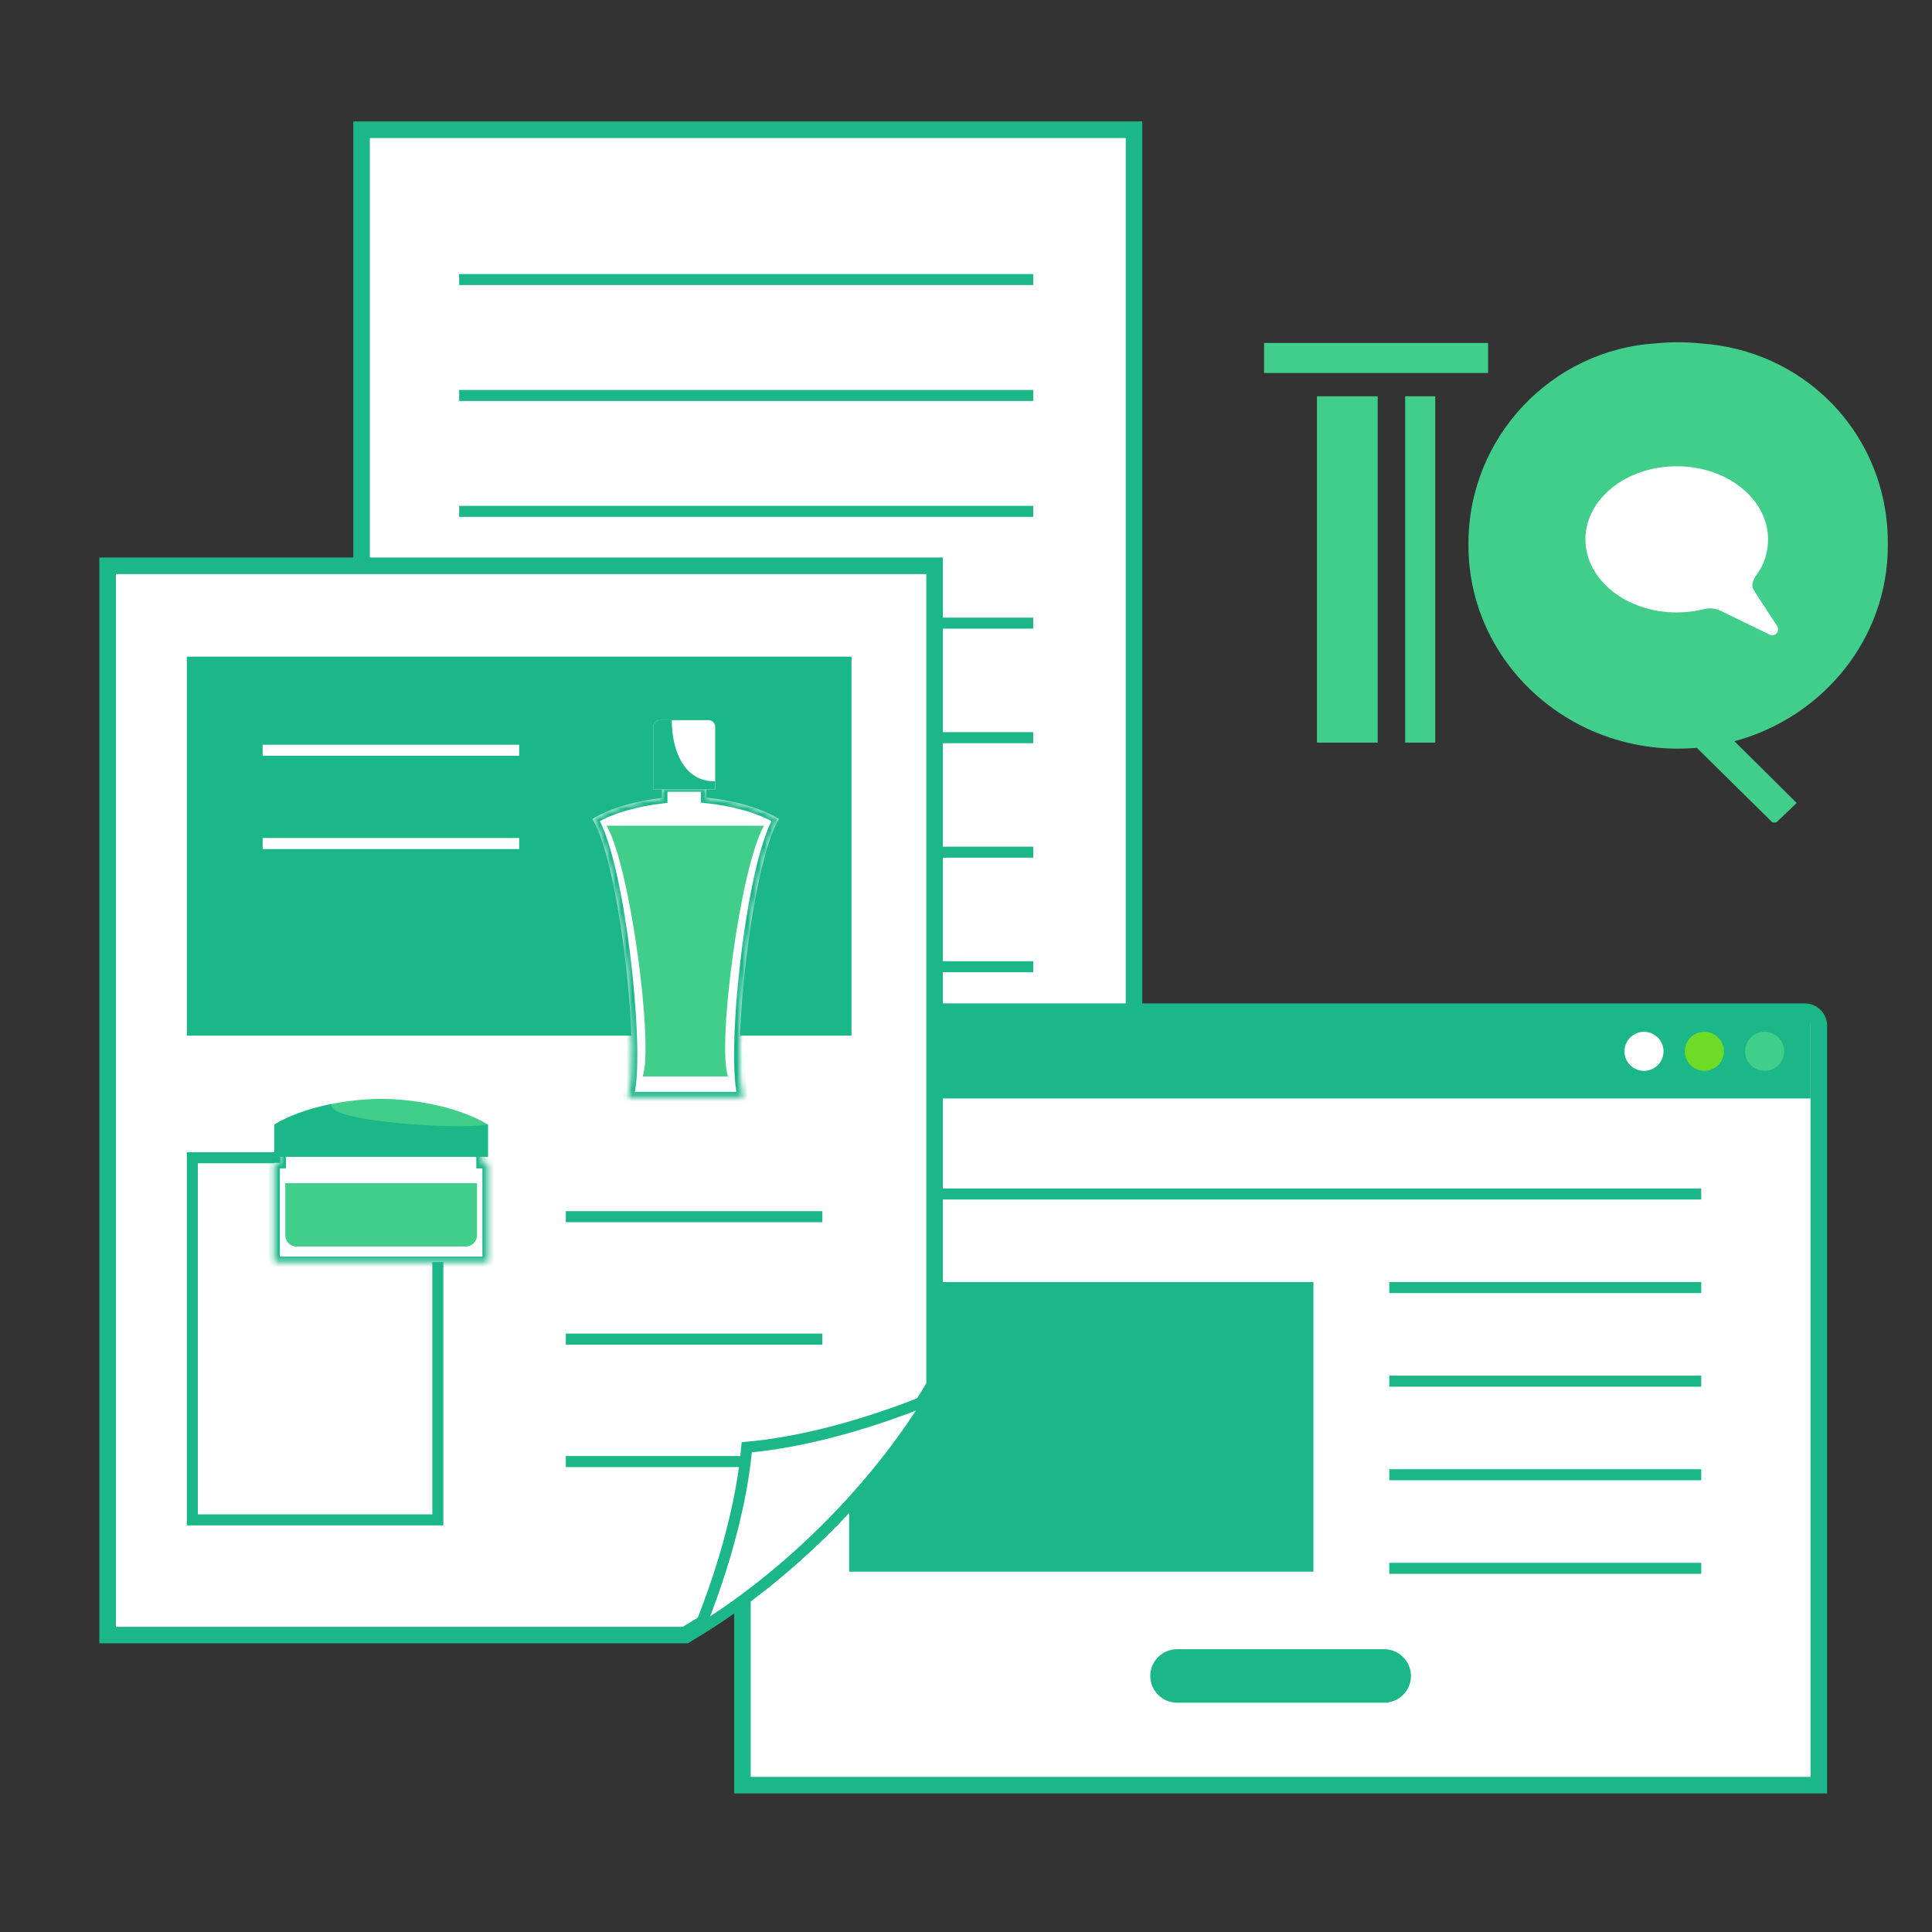 <svg width="350" height="350" viewBox="0 0 350 350" fill="none" xmlns="http://www.w3.org/2000/svg">
<rect x="0" y="0" width="350" height="350" fill="#333333" stroke="none"/>
<g clip-path="url(#clip0_2487_9893)">
<mask id="mask0_2487_9893" style="mask-type:alpha" maskUnits="userSpaceOnUse" x="0" y="0" width="350" height="350">
<rect width="350" height="350" fill="white"/>
</mask>
<g mask="url(#mask0_2487_9893)">
<g clip-path="url(#clip1_2487_9893)">
<path d="M107.729 204.5H205.438V23.5H65.5V162.271C70.142 170.231 76.373 178.351 84.011 185.989C91.649 193.618 99.77 199.858 107.729 204.5Z" fill="white" stroke="#1CB789" stroke-width="3"/>
<line y1="-1" x2="104" y2="-1" transform="matrix(-1 2.38539e-07 3.20398e-08 1 187.178 51.641)" stroke="#1CB789" stroke-width="2"/>
<line y1="-1" x2="104" y2="-1" transform="matrix(-1 2.38539e-07 3.20398e-08 1 187.178 72.641)" stroke="#1CB789" stroke-width="2"/>
<line y1="-1" x2="102.755" y2="-1" transform="matrix(-1 2.4143e-07 3.16561e-08 1 187.178 113.886)" stroke="#1CB789" stroke-width="2"/>
<line y1="-1" x2="104" y2="-1" transform="matrix(-1 2.38539e-07 3.20398e-08 1 187.178 93.641)" stroke="#1CB789" stroke-width="2"/>
<line y1="-1" x2="102.755" y2="-1" transform="matrix(-1 2.4143e-07 3.16561e-08 1 187.178 134.635)" stroke="#1CB789" stroke-width="2"/>
<line y1="-1" x2="102.755" y2="-1" transform="matrix(-1 2.4143e-07 3.16561e-08 1 187.178 155.384)" stroke="#1CB789" stroke-width="2"/>
<line y1="-1" x2="102.755" y2="-1" transform="matrix(-1 2.4143e-07 3.16561e-08 1 187.178 176.132)" stroke="#1CB789" stroke-width="2"/>
<path d="M97.169 172.832C88.443 172.066 77.654 169.33 66.405 164.776C70.903 172.05 76.696 179.402 83.647 186.353C90.598 193.295 97.951 199.095 105.225 203.595C100.673 192.345 97.938 181.556 97.169 172.832Z" fill="white" stroke="#1CB789" stroke-width="2"/>
</g>
<path d="M329.5 323.396H134.5V185.816C134.5 184.416 135.637 183.279 137.037 183.279H326.963C328.363 183.279 329.5 184.416 329.5 185.816V323.396Z" fill="white" stroke="#1CB789" stroke-width="3"/>
<path d="M328 184H134V199H328V184Z" fill="#1CB789"/>
<path d="M301.363 190.458C301.363 192.412 299.781 193.994 297.827 193.994C295.873 193.994 294.291 192.412 294.291 190.458C294.291 188.505 295.873 186.922 297.827 186.922C299.781 186.922 301.363 188.505 301.363 190.458Z" fill="white"/>
<path d="M312.295 190.458C312.295 192.412 310.713 193.994 308.759 193.994C306.805 193.994 305.223 192.412 305.223 190.458C305.223 188.505 306.805 186.922 308.759 186.922C310.713 186.922 312.295 188.505 312.295 190.458Z" fill="#6EDC26"/>
<path d="M323.217 190.458C323.217 192.412 321.634 193.994 319.681 193.994C317.727 193.994 316.145 192.412 316.145 190.458C316.145 188.505 317.727 186.922 319.681 186.922C321.634 186.922 323.217 188.505 323.217 190.458Z" fill="#41CE8A"/>
<path d="M237.939 232.262H153.83V284.723H237.939V232.262Z" fill="#1CB789"/>
<path d="M255.61 303.615C255.61 306.279 253.43 308.459 250.766 308.459H213.225C210.561 308.459 208.381 306.279 208.381 303.615C208.381 300.95 210.561 298.771 213.225 298.771H250.766C253.43 298.771 255.61 300.95 255.61 303.615Z" fill="#1CB789"/>
<line x1="153.99" y1="216.302" x2="308.192" y2="216.302" stroke="#1CB789" stroke-width="2"/>
<line x1="251.68" y1="233.256" x2="308.193" y2="233.256" stroke="#1CB789" stroke-width="2"/>
<line x1="251.68" y1="250.211" x2="308.193" y2="250.211" stroke="#1CB789" stroke-width="2"/>
<line x1="251.68" y1="267.164" x2="308.193" y2="267.164" stroke="#1CB789" stroke-width="2"/>
<line x1="251.68" y1="284.119" x2="308.193" y2="284.119" stroke="#1CB789" stroke-width="2"/>
<g clip-path="url(#clip2_2487_9893)">
<path d="M124.088 296.207H19.5V102.5H169.309V250.986C164.34 259.511 157.668 268.208 149.49 276.386C141.31 284.556 132.613 291.238 124.088 296.207Z" fill="white" stroke="#1CB789" stroke-width="3"/>
<line x1="102.5" y1="220.413" x2="148.975" y2="220.413" stroke="#1CB789" stroke-width="2"/>
<line x1="102.5" y1="242.595" x2="148.975" y2="242.595" stroke="#1CB789" stroke-width="2"/>
<line x1="102.5" y1="264.776" x2="148.975" y2="264.776" stroke="#1CB789" stroke-width="2"/>
<path d="M135.284 262.185C144.666 261.369 156.289 258.417 168.406 253.492C163.579 261.331 157.344 269.259 149.853 276.751C142.361 284.234 134.432 290.476 126.593 295.305C131.514 283.188 134.466 271.563 135.284 262.185Z" fill="white" stroke="#1CB789" stroke-width="2"/>
<path d="M154.257 118.956H33.844V187.613H154.257V118.956Z" fill="#1CB789"/>
<path d="M34.844 209.738H79.319V275.339H34.844V209.738Z" fill="white" stroke="#1CB789" stroke-width="2"/>
<mask id="path-30-inside-1_2487_9893" fill="white">
<path fill-rule="evenodd" clip-rule="evenodd" d="M50.806 208.401H87.29V210.661H88.398V228.638H49.697V210.661H50.806V208.401Z"/>
</mask>
<path fill-rule="evenodd" clip-rule="evenodd" d="M50.806 208.401H87.29V210.661H88.398V228.638H49.697V210.661H50.806V208.401Z" fill="white"/>
<path d="M87.29 208.401H88.29V207.401H87.29V208.401ZM50.806 208.401V207.401H49.806V208.401H50.806ZM87.29 210.661H86.29V211.661H87.29V210.661ZM88.398 210.661H89.398V209.661H88.398V210.661ZM88.398 228.638V229.638H89.398V228.638H88.398ZM49.697 228.638H48.697V229.638H49.697V228.638ZM49.697 210.661V209.661H48.697V210.661H49.697ZM50.806 210.661V211.661H51.806V210.661H50.806ZM87.29 207.401H50.806V209.401H87.29V207.401ZM88.29 210.661V208.401H86.29V210.661H88.29ZM88.398 209.661H87.29V211.661H88.398V209.661ZM89.398 228.638V210.661H87.398V228.638H89.398ZM49.697 229.638H88.398V227.638H49.697V229.638ZM48.697 210.661V228.638H50.697V210.661H48.697ZM50.806 209.661H49.697V211.661H50.806V209.661ZM49.806 208.401V210.661H51.806V208.401H49.806Z" fill="#1CB789" mask="url(#path-30-inside-1_2487_9893)"/>
<path d="M69.048 199.074C63.017 199.074 54.957 200.542 49.697 203.721V209.552H88.398V203.721C83.138 200.542 75.079 199.074 69.048 199.074Z" fill="#41CE8A"/>
<path d="M60.071 200.003C56.3 200.753 52.571 201.989 49.688 203.732V209.562H88.389V203.732C82.695 204.672 58.888 203.204 60.071 200.003Z" fill="#1CB789"/>
<path d="M86.413 223.79C86.413 224.91 85.505 225.818 84.385 225.818H53.712C52.592 225.818 51.684 224.91 51.684 223.79V214.337H86.413V223.79Z" fill="#41CE8A"/>
<mask id="path-35-inside-2_2487_9893" fill="white">
<path fill-rule="evenodd" clip-rule="evenodd" d="M119.918 142.448H127.966V144.501C132.505 144.953 137.55 146.206 141.117 148.363H141.127C135.994 156.696 132.36 192.377 134.716 198.788H113.728C116.073 192.377 112.439 156.696 107.316 148.363C110.74 146.292 115.525 145.055 119.918 144.559V142.448Z"/>
</mask>
<path fill-rule="evenodd" clip-rule="evenodd" d="M119.918 142.448H127.966V144.501C132.505 144.953 137.55 146.206 141.117 148.363H141.127C135.994 156.696 132.36 192.377 134.716 198.788H113.728C116.073 192.377 112.439 156.696 107.316 148.363C110.74 146.292 115.525 145.055 119.918 144.559V142.448Z" fill="white"/>
<path d="M127.966 142.448H128.966V141.448H127.966V142.448ZM119.918 142.448V141.448H118.918V142.448H119.918ZM127.966 144.501H126.966V145.406L127.867 145.496L127.966 144.501ZM141.117 148.363L140.599 149.218L140.838 149.363H141.117V148.363ZM141.127 148.363L141.979 148.887L142.918 147.363H141.127V148.363ZM134.716 198.788V199.788H136.148L135.654 198.443L134.716 198.788ZM113.728 198.788L112.789 198.445L112.297 199.788H113.728V198.788ZM107.316 148.363L106.799 147.507L105.937 148.028L106.464 148.886L107.316 148.363ZM119.918 144.559L120.03 145.553L120.918 145.453V144.559H119.918ZM127.966 141.448H119.918V143.448H127.966V141.448ZM128.966 144.501V142.448H126.966V144.501H128.966ZM141.634 147.507C137.89 145.243 132.681 143.966 128.065 143.506L127.867 145.496C132.33 145.941 137.209 147.169 140.599 149.218L141.634 147.507ZM141.127 147.363H141.117V149.363H141.127V147.363ZM135.654 198.443C135.411 197.781 135.217 196.639 135.102 195.05C134.989 193.486 134.957 191.567 135.002 189.397C135.091 185.059 135.481 179.77 136.106 174.412C136.731 169.055 137.588 163.648 138.605 159.073C139.63 154.456 140.792 150.813 141.979 148.887L140.276 147.838C138.895 150.079 137.678 154.021 136.652 158.639C135.617 163.298 134.75 168.775 134.12 174.18C133.489 179.586 133.093 184.94 133.002 189.356C132.957 191.563 132.988 193.548 133.107 195.195C133.224 196.817 133.432 198.193 133.777 199.133L135.654 198.443ZM113.728 199.788H134.716V197.788H113.728V199.788ZM106.464 148.886C107.649 150.812 108.809 154.456 109.833 159.072C110.848 163.648 111.704 169.054 112.329 174.412C112.954 179.77 113.346 185.059 113.436 189.397C113.481 191.567 113.45 193.487 113.338 195.051C113.224 196.64 113.031 197.782 112.789 198.445L114.667 199.132C115.011 198.192 115.217 196.816 115.333 195.194C115.451 193.548 115.481 191.563 115.436 189.356C115.344 184.94 114.946 179.586 114.316 174.18C113.685 168.775 112.819 163.298 111.785 158.639C110.761 154.022 109.546 150.08 108.168 147.839L106.464 148.886ZM119.805 143.565C115.338 144.07 110.394 145.333 106.799 147.507L107.834 149.218C111.086 147.252 115.712 146.041 120.03 145.553L119.805 143.565ZM118.918 142.448V144.559H120.918V142.448H118.918Z" fill="#1CB789" mask="url(#path-35-inside-2_2487_9893)"/>
<path d="M138.413 149.588H109.895C114.22 157.094 118.417 189.24 116.432 195.007H131.876C129.891 189.229 134.088 157.094 138.413 149.588Z" fill="#41CE8A"/>
<path d="M129.551 143.028H118.334V131.674C118.334 131.008 118.873 130.459 119.549 130.459H128.347C129.013 130.459 129.562 130.998 129.562 131.674V143.028H129.551Z" fill="white"/>
<path d="M129.551 141.529V143.028H118.334V131.674C118.334 131.008 118.873 130.459 119.549 130.459H121.703C121.703 136.258 124.122 141.666 129.551 141.529Z" fill="#1CB789"/>
<line x1="47.576" y1="135.913" x2="94.052" y2="135.913" stroke="white" stroke-width="2"/>
<line x1="47.576" y1="152.813" x2="94.052" y2="152.813" stroke="white" stroke-width="2"/>
</g>
<g clip-path="url(#clip3_2487_9893)">
<g clip-path="url(#clip4_2487_9893)">
<path d="M260.006 71.789H254.561V134.534H260.006V71.789Z" fill="#41CE8A"/>
<path d="M238.578 134.534H239.081H249.58V71.789H238.578V134.534Z" fill="#41CE8A"/>
<path d="M269.581 62.131H229V67.576H229.503H269.581V62.131Z" fill="#41CE8A"/>
<path d="M341.999 98.333C341.999 88.201 337.966 79.145 331.394 72.628C325.385 66.664 317.248 62.826 308.147 62.218C306.787 62.074 305.407 62 304.011 62C302.616 62 301.361 62.067 300.064 62.199C281.101 63.328 266.023 79.2 266.023 98.435C266.023 98.499 266.023 98.563 266.023 98.627C266.023 98.688 266.023 98.752 266.023 98.813C266.023 119.143 283.031 135.626 304.011 135.626C305.151 135.626 306.281 135.575 307.395 135.479L321.435 149.33L325.488 145.473L314.21 134.282C330.238 129.963 342.002 115.721 342.002 98.813C342.002 98.714 342.002 98.615 341.999 98.515C341.999 98.454 342.002 98.394 342.002 98.333H341.999Z" fill="#41CE8A"/>
<path d="M321.931 113.385C321.931 113.385 318.16 107.651 317.872 107.149C317.584 106.646 316.899 105.916 318.327 103.973C319.655 102.161 320.295 99.975 320.295 97.709C320.295 90.397 312.891 84.469 303.755 84.469C294.622 84.469 287.215 90.397 287.215 97.709C287.215 105.02 294.619 110.949 303.755 110.949C305.49 110.949 307.158 110.731 308.73 110.34C310.298 109.947 311.553 110.574 311.553 110.574L320.587 114.956C321.019 115.18 321.547 115.075 321.864 114.703C322.181 114.332 322.21 113.788 321.928 113.388L321.931 113.385Z" fill="white"/>
</g>
</g>
</g>
</g>
<defs>
<clipPath id="clip0_2487_9893">
<rect width="350" height="350" fill="white"/>
</clipPath>
<clipPath id="clip1_2487_9893">
<rect width="142.938" height="184" fill="white" transform="matrix(-1 0 0 1 206.938 22)"/>
</clipPath>
<clipPath id="clip2_2487_9893">
<rect width="152.809" height="196.707" fill="white" transform="translate(18 101)"/>
</clipPath>
<clipPath id="clip3_2487_9893">
<rect width="113" height="87" fill="white" transform="translate(229 62)"/>
</clipPath>
<clipPath id="clip4_2487_9893">
<rect width="113" height="87.333" fill="white" transform="translate(229 62)"/>
</clipPath>
</defs>
</svg>
